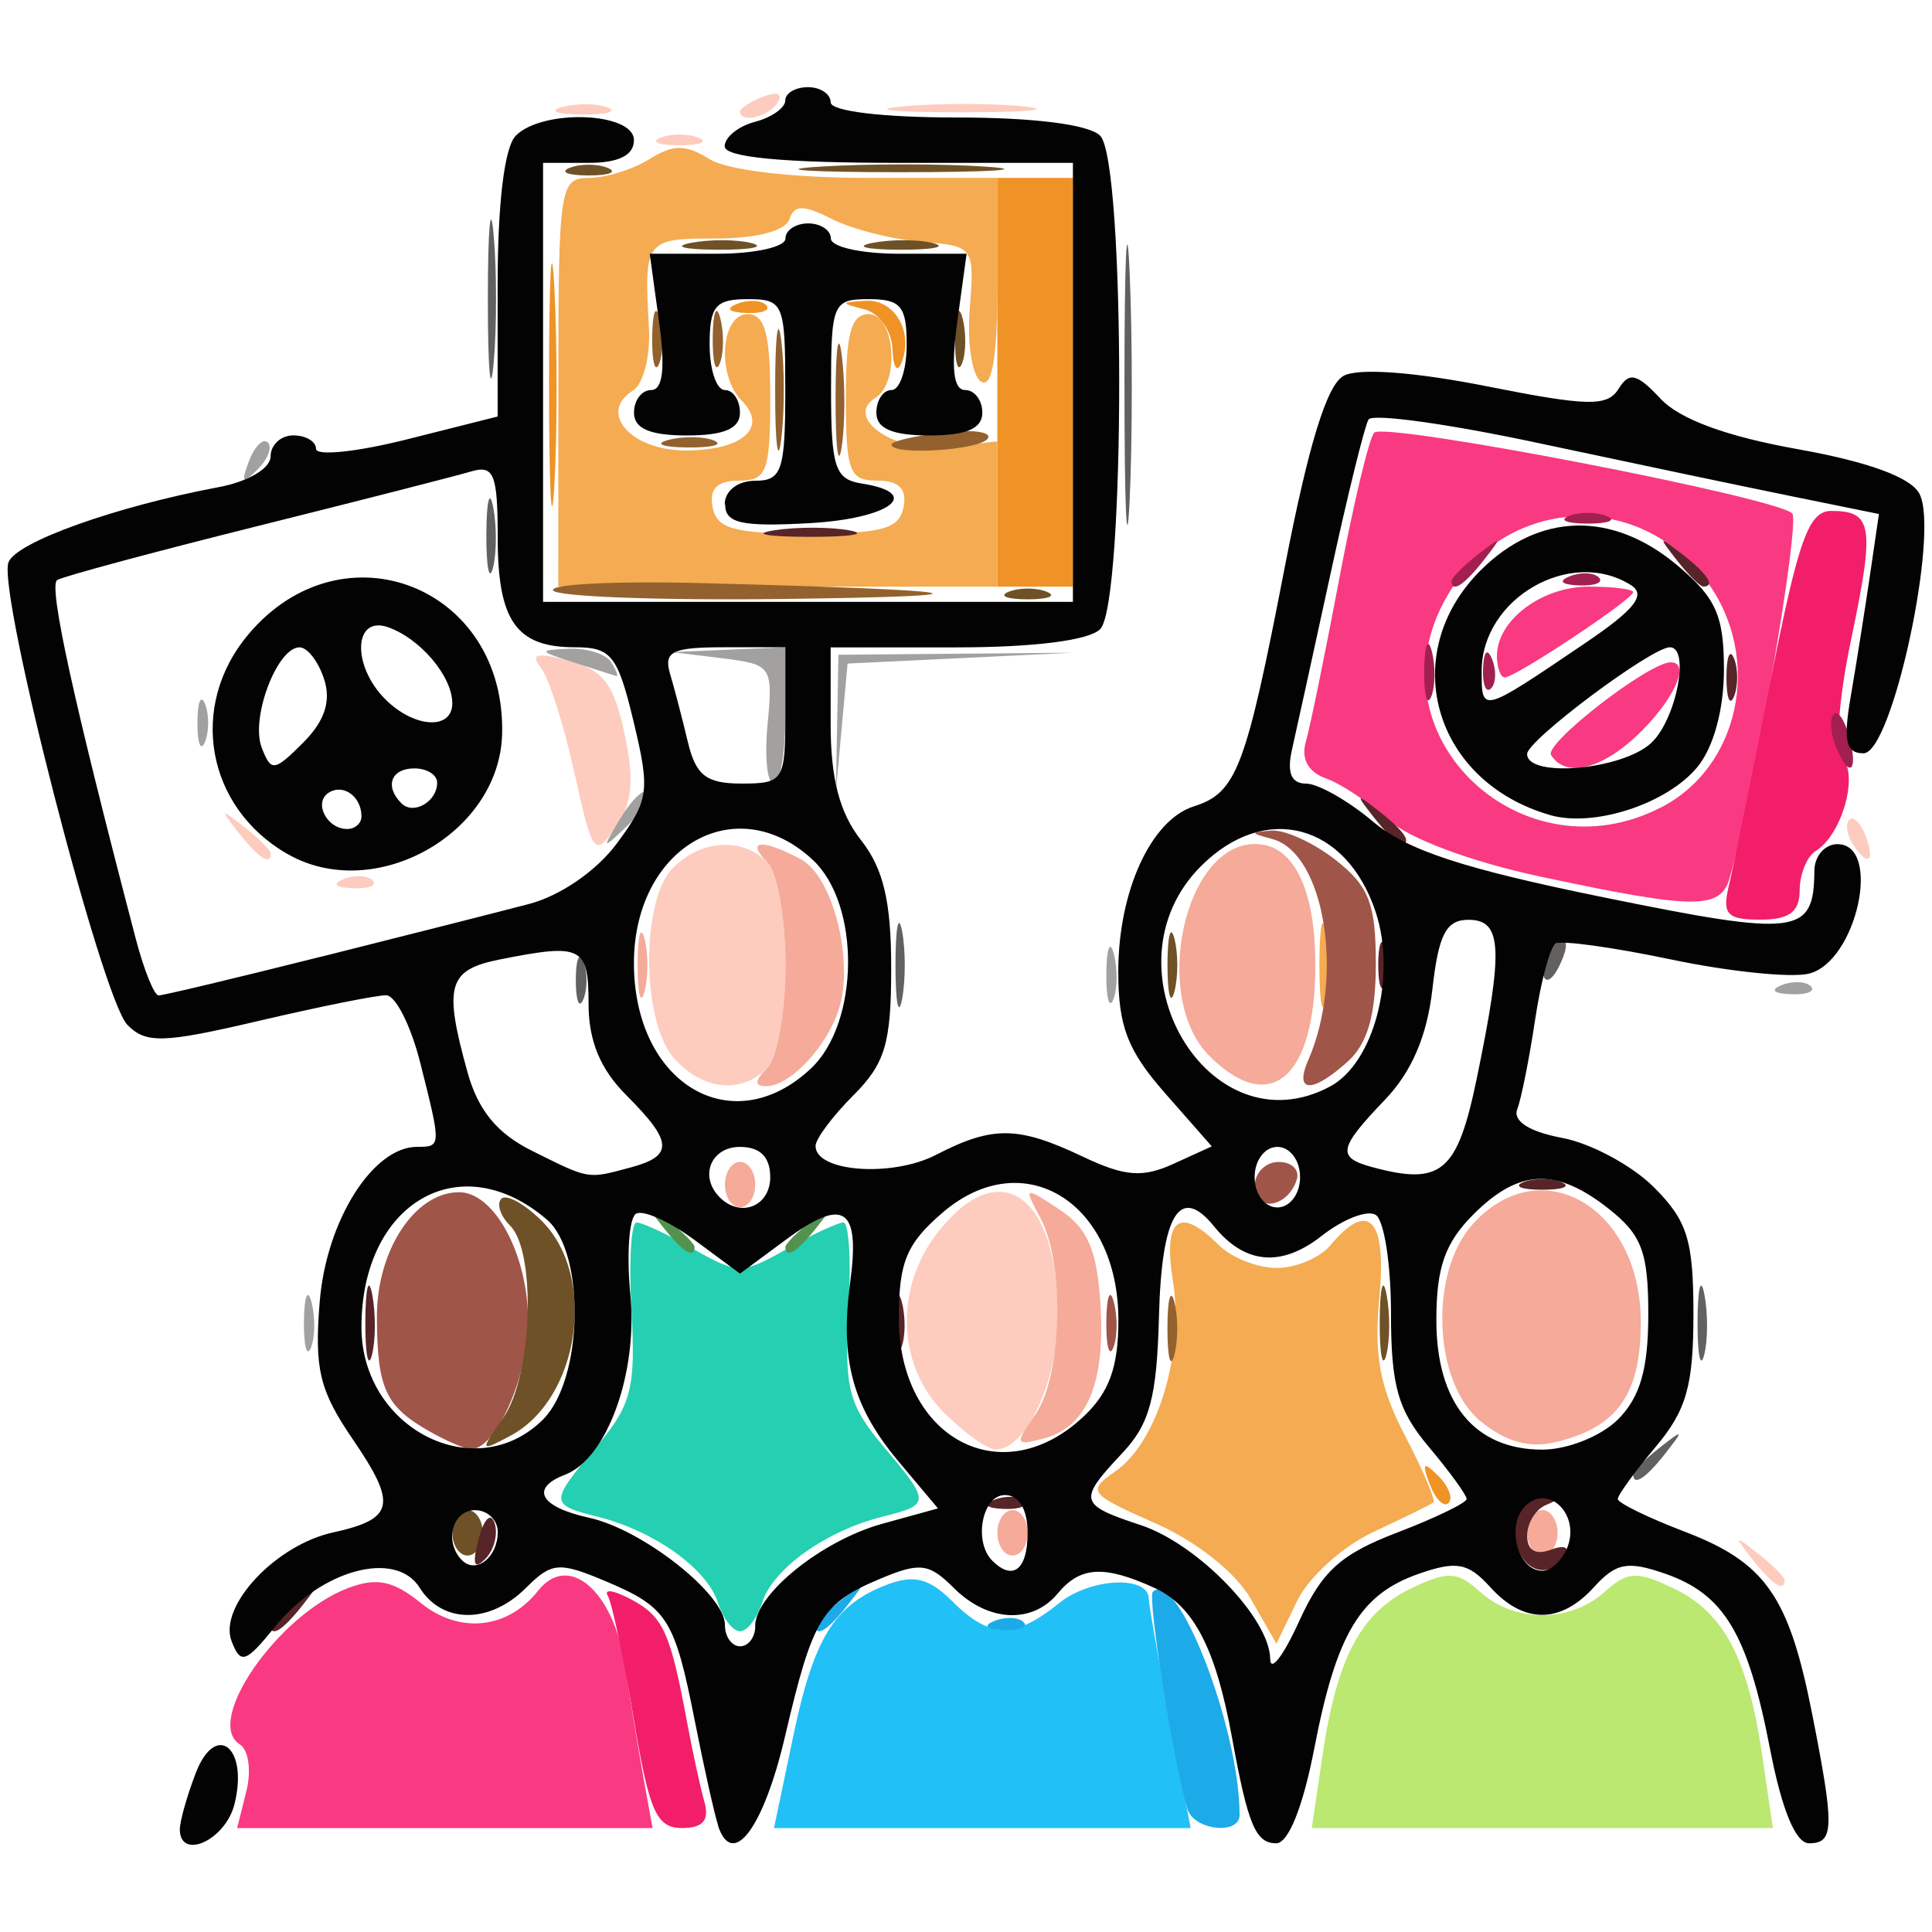<?xml version="1.0" encoding="UTF-8" standalone="no"?>
<!-- Created with Inkscape (http://www.inkscape.org/) -->

<svg
   width="33.867mm"
   height="33.867mm"
   viewBox="0 0 33.867 33.867"
   version="1.1"
   id="svg1"
   xml:space="preserve"
   xmlns:xlink="http://www.w3.org/1999/xlink"
   xmlns="http://www.w3.org/2000/svg"
   xmlns:svg="http://www.w3.org/2000/svg"><defs
     id="defs1"><color-profile
       name="sRGB-IEC61966-2.1"
       xlink:href="../../../../../../../../WINDOWS/system32/spool/drivers/color/sRGB%20Color%20Space%20Profile.icm"
       id="color-profile2" /></defs><g
     id="layer3"
     transform="translate(192.305,-86.6)"><g
       id="g88"><g
         id="g35"
         transform="matrix(1.003,0,0,1.003,74.697,-1.126)"><path
           style="fill:#fdccbe"
           d="m -235.577,114.716 c -0.329,-0.42 -0.32,-0.429 0.1,-0.1 0.255,0.2 0.463,0.408 0.463,0.463 0,0.218 -0.217,0.078 -0.563,-0.363 z m -14.133,-2.568 c -0.819,-0.819 -0.862,-2.184 -0.101,-3.151 1.081,-1.374 2.097,-0.659 2.097,1.476 0,1.122 -0.562,2.325 -1.085,2.325 -0.144,0 -0.554,-0.292 -0.911,-0.649 z m -4.709,-6.184 c -0.575,-0.635 -0.589,-2.767 -0.022,-3.334 0.495,-0.495 1.209,-0.538 1.648,-0.098 0.175,0.175 0.318,0.984 0.318,1.799 0,0.815 -0.143,1.625 -0.318,1.799 -0.458,0.458 -1.122,0.391 -1.626,-0.166 z m -5.779,-3.136 c 0.191,-0.076 0.419,-0.067 0.507,0.021 0.088,0.088 -0.068,0.15 -0.347,0.139 -0.308,-0.013 -0.371,-0.075 -0.16,-0.16 z m -1.836,-0.811 c -0.329,-0.42 -0.32,-0.429 0.1,-0.1 0.255,0.2 0.463,0.408 0.463,0.463 0,0.218 -0.217,0.078 -0.563,-0.363 z m 5.867,-1.059 c -0.185,-0.836 -0.449,-1.661 -0.588,-1.833 -0.189,-0.234 -0.064,-0.262 0.492,-0.114 0.603,0.161 0.789,0.405 0.976,1.28 0.174,0.817 0.136,1.217 -0.157,1.634 -0.367,0.524 -0.405,0.475 -0.723,-0.967 z m 22.334,1.24 c -0.096,-0.155 -0.118,-0.339 -0.048,-0.408 0.069,-0.069 0.197,0.058 0.283,0.282 0.179,0.466 0.026,0.548 -0.234,0.126 z m -20.825,-12.328 c 0.182,-0.073 0.48,-0.073 0.661,0 0.182,0.073 0.033,0.133 -0.331,0.133 -0.364,0 -0.513,-0.06 -0.331,-0.133 z m -1.715,-0.537 c 0.257,-0.067 0.615,-0.063 0.794,0.01 0.179,0.072 -0.032,0.127 -0.468,0.122 -0.437,-0.005 -0.583,-0.065 -0.326,-0.132 z m 3.104,0.079 c 0,-0.057 0.185,-0.175 0.411,-0.262 0.235,-0.09 0.342,-0.046 0.249,0.104 -0.155,0.251 -0.66,0.372 -0.66,0.158 z m 2.851,-0.09 c 0.622,-0.056 1.575,-0.055 2.117,0.002 0.542,0.057 0.033,0.103 -1.131,0.102 -1.164,-9.61e-4 -1.607,-0.047 -0.985,-0.103 z"
           id="path54" /><path
           style="fill:#f5aa9a"
           d="m -248.772,114.253 c 0,-0.218 0.119,-0.397 0.265,-0.397 0.146,0 0.265,0.179 0.265,0.397 0,0.218 -0.119,0.397 -0.265,0.397 -0.146,0 -0.265,-0.179 -0.265,-0.397 z m 9.26,0 c 0,-0.218 0.119,-0.397 0.265,-0.397 0.146,0 0.265,0.179 0.265,0.397 0,0.218 -0.119,0.397 -0.265,0.397 -0.146,0 -0.265,-0.179 -0.265,-0.397 z m -8.596,-2.069 c 0.468,-0.669 0.519,-2.628 0.088,-3.432 -0.297,-0.555 -0.288,-0.56 0.331,-0.151 0.492,0.325 0.655,0.697 0.717,1.638 0.092,1.399 -0.231,2.167 -0.995,2.367 -0.497,0.13 -0.507,0.1 -0.141,-0.423 z m 7.786,0.124 c -0.833,-0.675 -0.912,-2.6 -0.141,-3.451 1.188,-1.313 2.936,-0.295 2.936,1.71 0,1.263 -0.402,1.835 -1.472,2.097 -0.469,0.115 -0.877,0.005 -1.323,-0.356 z m -13.212,-4.141 c 0,-0.218 0.119,-0.397 0.265,-0.397 0.146,0 0.265,0.179 0.265,0.397 0,0.218 -0.119,0.397 -0.265,0.397 -0.146,0 -0.265,-0.179 -0.265,-0.397 z m 0.741,-2.037 c 0.175,-0.175 0.318,-0.984 0.318,-1.799 0,-0.815 -0.143,-1.625 -0.318,-1.799 -0.388,-0.388 -0.09,-0.413 0.588,-0.05 0.558,0.299 0.932,1.772 0.663,2.618 -0.21,0.661 -0.857,1.347 -1.27,1.347 -0.211,0 -0.206,-0.093 0.019,-0.318 z m 7.726,-0.212 c -1.022,-1.022 -0.443,-3.704 0.799,-3.704 0.668,0 1.053,0.774 1.053,2.117 0,1.973 -0.789,2.65 -1.852,1.587 z m -9.993,-1.587 c 0,-0.509 0.054,-0.718 0.121,-0.463 0.067,0.255 0.067,0.671 0,0.926 -0.067,0.255 -0.121,0.046 -0.121,-0.463 z"
           id="path53" /><path
           style="fill:#bae870"
           d="m -243.092,118.156 c 0.252,-1.717 0.672,-2.51 1.551,-2.932 0.643,-0.308 0.807,-0.3 1.209,0.064 0.595,0.538 1.574,0.538 2.169,0 0.402,-0.364 0.566,-0.372 1.209,-0.064 0.879,0.421 1.299,1.214 1.551,2.932 l 0.184,1.257 h -4.029 -4.029 z"
           id="path52" /><path
           style="fill:#f4ab52"
           d="m -244.344,115.407 c -0.266,-0.464 -0.946,-1.002 -1.67,-1.322 -1.165,-0.515 -1.197,-0.557 -0.687,-0.914 0.729,-0.511 1.197,-2.063 0.998,-3.31 -0.177,-1.107 0.108,-1.331 0.805,-0.634 0.218,0.218 0.671,0.397 1.007,0.397 0.336,0 0.758,-0.179 0.94,-0.397 0.666,-0.802 0.987,-0.459 0.855,0.915 -0.097,1.007 0.007,1.568 0.448,2.413 0.316,0.606 0.539,1.131 0.496,1.166 -0.043,0.036 -0.514,0.268 -1.047,0.516 -0.533,0.248 -1.132,0.789 -1.332,1.202 l -0.364,0.751 z m 1.2,-11.076 c 0,-0.655 0.052,-0.923 0.115,-0.595 0.063,0.327 0.063,0.863 0,1.191 -0.063,0.327 -0.115,0.059 -0.115,-0.595 z m -13.301,-10.186 c 0,-3.404 0.025,-3.572 0.533,-3.572 0.293,0 0.769,-0.148 1.058,-0.328 0.418,-0.261 0.633,-0.261 1.051,0 0.311,0.194 1.444,0.328 2.778,0.328 h 2.253 v 1.868 c 0,1.265 -0.092,1.811 -0.285,1.692 -0.157,-0.097 -0.246,-0.669 -0.198,-1.272 0.085,-1.081 0.073,-1.098 -0.84,-1.171 -0.509,-0.041 -1.213,-0.219 -1.565,-0.397 -0.506,-0.256 -0.662,-0.254 -0.75,0.008 -0.067,0.198 -0.58,0.331 -1.28,0.331 -1.239,0 -1.258,0.026 -1.172,1.557 0.028,0.493 -0.097,0.987 -0.276,1.098 -0.623,0.385 -0.043,1.049 0.917,1.049 0.997,0 1.449,-0.401 0.98,-0.87 -0.438,-0.438 -0.365,-1.512 0.102,-1.512 0.305,0 0.397,0.338 0.397,1.455 0,1.296 -0.06,1.455 -0.549,1.455 -0.38,0 -0.521,0.142 -0.459,0.463 0.073,0.379 0.375,0.463 1.669,0.463 1.295,0 1.596,-0.084 1.669,-0.463 0.062,-0.321 -0.079,-0.463 -0.459,-0.463 -0.489,0 -0.549,-0.159 -0.549,-1.455 0,-1.117 0.092,-1.455 0.397,-1.455 0.457,0 0.555,1.194 0.119,1.463 -0.561,0.347 0.344,0.968 1.255,0.862 l 0.875,-0.102 v 1.27 1.27 h -3.836 -3.836 z"
           id="path51" /><path
           style="fill:#a2a1a0"
           d="m -260.891,110.549 c 0.005,-0.437 0.065,-0.583 0.132,-0.326 0.067,0.257 0.063,0.615 -0.01,0.794 -0.072,0.179 -0.127,-0.032 -0.122,-0.468 z m 14.023,-6.085 c 0.005,-0.437 0.065,-0.583 0.132,-0.326 0.067,0.257 0.063,0.615 -0.01,0.794 -0.072,0.179 -0.127,-0.032 -0.122,-0.468 z m 11.805,0.216 c 0.191,-0.076 0.419,-0.067 0.507,0.021 0.088,0.088 -0.068,0.15 -0.347,0.139 -0.308,-0.013 -0.371,-0.075 -0.16,-0.16 z m -20.297,-2.916 c 0.193,-0.321 0.407,-0.526 0.477,-0.457 0.07,0.07 -0.088,0.332 -0.35,0.583 -0.456,0.436 -0.461,0.431 -0.127,-0.127 z m 3.788,-1.666 0.022,-1.191 2.051,-0.018 2.051,-0.018 -1.971,0.095 -1.971,0.095 -0.102,1.114 -0.102,1.114 z m -1.216,0.019 c 0.096,-1.005 0.07,-1.043 -0.787,-1.148 l -0.886,-0.109 0.992,-0.042 0.992,-0.042 v 1.191 c 0,0.655 -0.092,1.191 -0.205,1.191 -0.113,0 -0.161,-0.468 -0.106,-1.04 z m -9.965,-0.019 c 0,-0.364 0.06,-0.513 0.133,-0.331 0.073,0.182 0.073,0.48 0,0.661 -0.073,0.182 -0.133,0.033 -0.133,-0.331 z m 6.573,-1.058 c -0.616,-0.197 -0.621,-0.214 -0.082,-0.238 0.319,-0.015 0.653,0.093 0.743,0.238 0.09,0.146 0.127,0.253 0.082,0.238 -0.045,-0.015 -0.379,-0.122 -0.743,-0.238 z m -5.672,-3.517 c 0.099,-0.261 0.247,-0.408 0.329,-0.326 0.082,0.081 1.7e-4,0.295 -0.181,0.474 -0.261,0.259 -0.292,0.229 -0.148,-0.148 z"
           id="path50" /><path
           style="fill:#21c0f7"
           d="m -252.344,117.826 c 0.363,-1.738 0.72,-2.317 1.648,-2.669 0.467,-0.177 0.735,-0.108 1.135,0.292 0.653,0.653 1.091,0.661 1.867,0.033 0.548,-0.444 1.568,-0.491 1.568,-0.073 1.7e-4,0.092 0.165,1.031 0.366,2.086 l 0.366,1.918 h -3.641 -3.641 z"
           id="path49" /><path
           style="fill:#f93981"
           d="m -261.897,118.767 c 0.089,-0.355 0.038,-0.722 -0.114,-0.816 -0.634,-0.392 0.661,-2.265 1.889,-2.732 0.501,-0.19 0.79,-0.131 1.273,0.26 0.676,0.547 1.518,0.459 2.051,-0.215 0.531,-0.672 1.315,-0.002 1.515,1.295 0.096,0.624 0.244,1.521 0.329,1.994 l 0.155,0.86 h -3.63 -3.63 z m 22.601,-15.986 c -1.201,-0.257 -2.284,-0.662 -2.646,-0.99 -0.337,-0.306 -0.83,-0.633 -1.094,-0.726 -0.304,-0.108 -0.431,-0.341 -0.346,-0.635 0.074,-0.255 0.337,-1.536 0.584,-2.846 0.247,-1.31 0.522,-2.461 0.611,-2.558 0.177,-0.195 7.027,1.128 7.306,1.411 0.146,0.148 -0.669,4.893 -1.094,6.373 -0.159,0.554 -0.611,0.55 -3.321,-0.029 z m 2.127,-1.208 c 1.449,-0.75 1.789,-2.779 0.684,-4.092 -1.286,-1.528 -3.574,-1.255 -4.501,0.536 -1.22,2.359 1.404,4.803 3.817,3.555 z m -1.926,-0.914 c -0.124,-0.2 1.708,-1.62 2.091,-1.62 0.341,0 0.082,0.609 -0.511,1.203 -0.661,0.661 -1.321,0.836 -1.58,0.417 z m -0.946,-1.733 c 0,-0.622 0.78,-1.21 1.606,-1.21 0.426,0 0.775,0.044 0.775,0.097 0,0.123 -2.058,1.49 -2.243,1.49 -0.076,0 -0.138,-0.17 -0.138,-0.378 z"
           id="path48" /><path
           style="fill:#1daae8"
           d="m -245.45,119.082 c -0.24,-0.79 -0.704,-3.699 -0.605,-3.798 0.426,-0.426 1.516,2.379 1.516,3.9 0,0.357 -0.798,0.268 -0.911,-0.102 z m -6.497,-3.209 c 0,-0.055 0.208,-0.263 0.463,-0.463 0.42,-0.329 0.429,-0.32 0.1,0.1 -0.346,0.441 -0.563,0.581 -0.563,0.363 z m 3.125,-0.081 c 0.191,-0.076 0.419,-0.067 0.507,0.021 0.088,0.088 -0.068,0.15 -0.347,0.139 -0.308,-0.013 -0.371,-0.075 -0.16,-0.16 z"
           id="path47" /><path
           style="fill:#ef9327"
           d="m -241.215,113.405 c -0.144,-0.377 -0.113,-0.407 0.148,-0.148 0.181,0.179 0.262,0.393 0.181,0.474 -0.082,0.082 -0.229,-0.065 -0.329,-0.326 z m -7.558,-19.26 v -3.572 h 0.661 0.661 v 3.572 3.572 h -0.661 -0.661 z m -7.835,0 c 4.6e-4,-1.892 0.043,-2.631 0.094,-1.643 0.051,0.988 0.051,2.536 -8.4e-4,3.44 -0.051,0.903 -0.093,0.095 -0.093,-1.797 z m 6.003,-0.576 c -0.011,-0.317 -0.229,-0.63 -0.484,-0.697 -0.434,-0.113 -0.433,-0.123 0.008,-0.152 0.513,-0.033 0.85,0.544 0.633,1.085 -0.075,0.187 -0.146,0.08 -0.157,-0.236 z m -2.716,-0.795 c 0.191,-0.076 0.419,-0.067 0.507,0.021 0.088,0.088 -0.068,0.15 -0.347,0.139 -0.308,-0.013 -0.371,-0.075 -0.16,-0.16 z"
           id="path46" /><path
           style="fill:#25cfb1"
           d="m -253.659,115.468 c -0.187,-0.588 -1.113,-1.249 -2.097,-1.496 -0.849,-0.213 -0.849,-0.246 -0.006,-1.247 0.594,-0.706 0.671,-1.011 0.595,-2.354 -0.048,-0.848 -0.008,-1.542 0.09,-1.542 0.097,2.6e-4 0.544,0.209 0.992,0.464 0.776,0.441 0.854,0.441 1.63,0 0.448,-0.255 0.895,-0.463 0.992,-0.464 0.097,-2.7e-4 0.138,0.694 0.09,1.542 -0.076,1.343 0.001,1.648 0.595,2.354 0.843,1.002 0.843,1.034 -0.006,1.247 -0.984,0.247 -1.91,0.907 -2.097,1.496 -0.088,0.278 -0.263,0.505 -0.389,0.505 -0.126,0 -0.301,-0.227 -0.389,-0.505 z"
           id="path45" /><path
           style="fill:#f21e6a"
           d="m -255.129,117.494 c -0.176,-1.055 -0.379,-2.019 -0.453,-2.143 -0.073,-0.124 0.111,-0.094 0.41,0.066 0.561,0.3 0.684,0.57 0.976,2.143 0.095,0.509 0.23,1.134 0.302,1.389 0.093,0.329 -0.021,0.463 -0.393,0.463 -0.444,0 -0.572,-0.292 -0.842,-1.918 z m 19.141,-14.552 c 0.078,-0.327 0.405,-1.935 0.727,-3.572 0.487,-2.474 0.666,-2.977 1.062,-2.977 0.723,0 0.764,0.26 0.352,2.226 -0.229,1.091 -0.285,1.931 -0.143,2.108 0.263,0.328 -0.035,1.334 -0.477,1.607 -0.156,0.096 -0.283,0.406 -0.283,0.689 0,0.377 -0.183,0.514 -0.69,0.514 -0.581,0 -0.668,-0.094 -0.548,-0.595 z"
           id="path44" /><path
           style="fill:#9f5548"
           d="m -258.694,112.482 c -0.774,-0.439 -0.917,-0.749 -0.922,-1.999 -0.004,-1.168 0.664,-2.183 1.436,-2.183 0.619,0 1.206,1.095 1.206,2.249 0,0.988 -0.572,2.26 -1.007,2.241 -0.101,-0.004 -0.422,-0.143 -0.713,-0.308 z m 11.826,-1.933 c 0.005,-0.437 0.065,-0.583 0.132,-0.326 0.067,0.257 0.063,0.615 -0.01,0.794 -0.072,0.179 -0.127,-0.032 -0.122,-0.468 z m 2.594,-2.359 c 0,-0.23 0.189,-0.419 0.419,-0.419 0.23,0 0.372,0.141 0.314,0.314 -0.164,0.491 -0.733,0.572 -0.733,0.105 z m 0.938,-2.205 c 0.634,-1.462 0.281,-3.615 -0.633,-3.858 -0.391,-0.104 -0.392,-0.119 -0.01,-0.147 0.235,-0.017 0.741,0.216 1.124,0.518 0.579,0.456 0.697,0.762 0.697,1.811 0,0.887 -0.144,1.393 -0.484,1.701 -0.63,0.57 -0.948,0.558 -0.695,-0.025 z"
           id="path43" /><path
           style="fill:#52924e"
           d="m -254.627,108.895 c -0.329,-0.42 -0.32,-0.429 0.1,-0.1 0.255,0.2 0.463,0.408 0.463,0.463 0,0.218 -0.217,0.078 -0.563,-0.363 z m 2.15,0.363 c 0,-0.055 0.208,-0.263 0.463,-0.463 0.42,-0.329 0.429,-0.32 0.1,0.1 -0.346,0.441 -0.563,0.581 -0.563,0.363 z"
           id="path42" /><path
           style="fill:#636060"
           d="m -237.66,113.227 c 0,-0.055 0.208,-0.263 0.463,-0.463 0.42,-0.329 0.429,-0.32 0.1,0.1 -0.346,0.441 -0.563,0.581 -0.563,0.363 z m 1.125,-2.678 c 0.003,-0.582 0.057,-0.789 0.12,-0.46 0.063,0.329 0.061,0.805 -0.005,1.058 -0.066,0.253 -0.118,-0.016 -0.115,-0.598 z m -14.018,-6.218 c 0,-0.655 0.052,-0.923 0.115,-0.595 0.063,0.327 0.063,0.863 0,1.191 -0.063,0.327 -0.115,0.059 -0.115,-0.595 z m -5.587,0.265 c 0,-0.364 0.06,-0.513 0.133,-0.331 0.073,0.182 0.073,0.48 0,0.661 -0.073,0.182 -0.133,0.033 -0.133,-0.331 z m 16.892,-0.249 c 0,-0.137 0.118,-0.322 0.262,-0.411 0.15,-0.093 0.194,0.013 0.104,0.249 -0.176,0.458 -0.366,0.542 -0.366,0.162 z m -7.303,-10.202 c 3.7e-4,-2.183 0.041,-3.041 0.091,-1.906 0.05,1.134 0.049,2.92 -6.7e-4,3.969 -0.05,1.048 -0.091,0.12 -0.09,-2.063 z m -11.152,2.646 c 0.003,-0.582 0.057,-0.789 0.12,-0.46 0.063,0.329 0.061,0.805 -0.005,1.058 -0.066,0.253 -0.118,-0.016 -0.115,-0.598 z m 0.026,-4.101 c 0,-1.237 0.046,-1.743 0.101,-1.124 0.056,0.618 0.056,1.63 0,2.249 -0.056,0.618 -0.101,0.112 -0.101,-1.124 z"
           id="path41" /><path
           style="fill:#93612d"
           d="m -245.8,110.681 c 0,-0.509 0.054,-0.718 0.121,-0.463 0.067,0.255 0.067,0.671 0,0.926 -0.067,0.255 -0.121,0.046 -0.121,-0.463 z m -10.737,-12.898 c -0.068,-0.109 1.086,-0.167 2.564,-0.129 4.864,0.126 5.394,0.228 1.446,0.278 -2.138,0.027 -3.943,-0.04 -4.01,-0.149 z m 3.881,-3.506 c 0,-0.946 0.048,-1.333 0.107,-0.86 0.059,0.473 0.059,1.247 0,1.72 -0.059,0.473 -0.107,0.086 -0.107,-0.86 z m 1.056,0.132 c 0.001,-0.873 0.051,-1.198 0.11,-0.723 0.059,0.476 0.058,1.19 -0.003,1.587 -0.06,0.398 -0.109,0.009 -0.107,-0.865 z m -2.921,0.743 c 0.257,-0.067 0.615,-0.063 0.794,0.01 0.179,0.072 -0.032,0.127 -0.468,0.122 -0.437,-0.005 -0.583,-0.065 -0.326,-0.132 z m 3.898,0.08 c 0,-0.057 0.408,-0.151 0.907,-0.209 0.499,-0.058 0.849,-0.012 0.778,0.103 -0.128,0.207 -1.686,0.305 -1.686,0.106 z m -4.182,-1.881 c 0.005,-0.437 0.065,-0.583 0.132,-0.326 0.067,0.257 0.063,0.615 -0.01,0.794 -0.072,0.179 -0.127,-0.031 -0.122,-0.468 z m 1.058,0 c 0.005,-0.437 0.065,-0.583 0.132,-0.326 0.067,0.257 0.063,0.615 -0.01,0.794 -0.072,0.179 -0.127,-0.031 -0.122,-0.468 z"
           id="path40" /><path
           style="fill:#a12050"
           d="m -234.129,100.483 c -0.086,-0.225 -0.098,-0.467 -0.025,-0.54 0.072,-0.072 0.195,0.111 0.273,0.408 0.165,0.63 -0.018,0.728 -0.247,0.131 z m -7.183,-1.312 c 0.005,-0.437 0.065,-0.583 0.132,-0.326 0.067,0.257 0.063,0.615 -0.01,0.794 -0.072,0.179 -0.127,-0.031 -0.122,-0.468 z m 1.028,-0.022 c 0.013,-0.308 0.075,-0.371 0.16,-0.16 0.076,0.191 0.067,0.419 -0.021,0.507 -0.088,0.088 -0.15,-0.068 -0.139,-0.347 z m -0.55,-1.533 c 0,-0.055 0.208,-0.263 0.463,-0.463 0.42,-0.329 0.429,-0.32 0.1,0.1 -0.346,0.441 -0.563,0.581 -0.563,0.363 z m 2.067,-0.081 c 0.191,-0.076 0.419,-0.067 0.507,0.021 0.088,0.088 -0.068,0.15 -0.347,0.139 -0.308,-0.013 -0.371,-0.075 -0.16,-0.16 z m -0.017,-1.053 c 0.182,-0.073 0.48,-0.073 0.661,0 0.182,0.073 0.033,0.133 -0.331,0.133 -0.364,0 -0.513,-0.06 -0.331,-0.133 z"
           id="path39" /><path
           style="fill:#6e5126"
           d="m -258.297,114.253 c 0,-0.218 0.119,-0.397 0.265,-0.397 0.146,0 0.265,0.179 0.265,0.397 0,0.218 -0.119,0.397 -0.265,0.397 -0.146,0 -0.265,-0.179 -0.265,-0.397 z m 0.892,-2.016 c 0.503,-0.718 0.58,-2.89 0.118,-3.351 -0.172,-0.172 -0.242,-0.385 -0.154,-0.472 0.087,-0.087 0.407,0.089 0.71,0.392 0.97,0.97 0.659,3.102 -0.548,3.748 -0.54,0.289 -0.544,0.279 -0.126,-0.317 z m 15.315,-1.689 c 0.003,-0.582 0.057,-0.789 0.12,-0.46 0.063,0.329 0.061,0.805 -0.005,1.058 -0.066,0.253 -0.118,-0.016 -0.115,-0.598 z m -3.709,-6.218 c 0,-0.509 0.054,-0.718 0.121,-0.463 0.067,0.255 0.067,0.671 0,0.926 -0.067,0.255 -0.121,0.046 -0.121,-0.463 z m -2.773,-6.525 c 0.182,-0.073 0.48,-0.073 0.661,0 0.182,0.073 0.033,0.133 -0.331,0.133 -0.364,0 -0.513,-0.06 -0.331,-0.133 z m -0.941,-4.455 c 0.005,-0.437 0.065,-0.583 0.132,-0.326 0.067,0.257 0.063,0.615 -0.01,0.794 -0.072,0.179 -0.127,-0.031 -0.122,-0.468 z m -4.613,-1.642 c 0.329,-0.063 0.805,-0.061 1.058,0.005 0.253,0.066 -0.016,0.118 -0.598,0.115 -0.582,-0.003 -0.789,-0.057 -0.46,-0.12 z m 3.175,0 c 0.329,-0.063 0.805,-0.061 1.058,0.005 0.253,0.066 -0.016,0.118 -0.598,0.115 -0.582,-0.003 -0.789,-0.057 -0.46,-0.12 z m -5.295,-1.311 c 0.182,-0.073 0.48,-0.073 0.661,0 0.182,0.073 0.033,0.133 -0.331,0.133 -0.364,0 -0.513,-0.06 -0.331,-0.133 z m 4.375,-0.021 c 0.842,-0.053 2.152,-0.052 2.91,0.001 0.759,0.053 0.07,0.096 -1.531,0.096 -1.601,-5.97e-4 -2.221,-0.044 -1.379,-0.097 z"
           id="path38" /><path
           style="fill:#572427"
           d="m -261.472,115.873 c 0,-0.055 0.208,-0.263 0.463,-0.463 0.42,-0.329 0.429,-0.32 0.1,0.1 -0.346,0.441 -0.563,0.581 -0.563,0.363 z m 3.633,-1.509 c 0.094,-0.358 0.213,-0.478 0.28,-0.28 0.064,0.191 -0.01,0.473 -0.164,0.627 -0.196,0.196 -0.231,0.093 -0.116,-0.347 z m 18.163,0.166 c -0.18,-0.47 0.084,-0.946 0.51,-0.918 0.227,0.015 0.223,0.058 -0.016,0.154 -0.182,0.073 -0.331,0.315 -0.331,0.537 0,0.256 0.15,0.345 0.411,0.246 0.235,-0.09 0.342,-0.046 0.249,0.104 -0.236,0.382 -0.654,0.32 -0.824,-0.123 z m -9.146,-0.855 c 0.191,-0.076 0.419,-0.067 0.507,0.021 0.088,0.088 -0.068,0.15 -0.347,0.139 -0.308,-0.013 -0.371,-0.075 -0.16,-0.16 z m -10.996,-3.127 c 0.003,-0.582 0.057,-0.789 0.12,-0.46 0.063,0.329 0.061,0.805 -0.005,1.058 -0.066,0.253 -0.118,-0.016 -0.115,-0.598 z m 9.245,0 c 0.005,-0.437 0.065,-0.583 0.132,-0.326 0.067,0.257 0.063,0.615 -0.01,0.794 -0.072,0.179 -0.127,-0.032 -0.122,-0.468 z m 10.995,-2.424 c 0.182,-0.073 0.48,-0.073 0.661,0 0.182,0.073 0.033,0.133 -0.331,0.133 -0.364,0 -0.513,-0.06 -0.331,-0.133 z m -2.538,-3.794 c 0,-0.364 0.06,-0.513 0.133,-0.331 0.073,0.182 0.073,0.48 0,0.661 -0.073,0.182 -0.133,0.033 -0.133,-0.331 z m -0.075,-2.58 c -0.329,-0.42 -0.32,-0.429 0.1,-0.1 0.441,0.346 0.581,0.563 0.363,0.563 -0.055,0 -0.263,-0.208 -0.463,-0.463 z m 6.161,-2.447 c 0,-0.364 0.06,-0.513 0.133,-0.331 0.073,0.182 0.073,0.48 0,0.661 -0.073,0.182 -0.133,0.033 -0.133,-0.331 z m -0.869,-2.051 c -0.329,-0.42 -0.32,-0.429 0.1,-0.1 0.441,0.346 0.581,0.563 0.363,0.563 -0.055,0 -0.263,-0.208 -0.463,-0.463 z m -15.771,-0.521 c 0.402,-0.061 0.998,-0.059 1.323,0.004 0.325,0.063 -0.004,0.113 -0.731,0.111 -0.728,-0.002 -0.994,-0.053 -0.592,-0.114 z"
           id="path37" /><path
           style="fill:#040303"
           d="m -263.06,119.43 c 0,-0.136 0.123,-0.572 0.274,-0.969 0.35,-0.92 0.931,-0.463 0.68,0.536 -0.158,0.63 -0.955,0.992 -0.955,0.433 z m 9.408,-0.061 c -0.064,-0.194 -0.246,-1.008 -0.404,-1.808 -0.359,-1.817 -0.479,-2.006 -1.574,-2.467 -0.805,-0.338 -0.932,-0.327 -1.381,0.121 -0.633,0.633 -1.462,0.631 -1.859,-0.004 -0.417,-0.667 -1.718,-0.317 -2.525,0.681 -0.515,0.637 -0.603,0.666 -0.761,0.255 -0.233,-0.608 0.765,-1.679 1.771,-1.9 1.075,-0.236 1.128,-0.485 0.347,-1.629 -0.582,-0.853 -0.673,-1.228 -0.578,-2.401 0.114,-1.416 0.927,-2.71 1.702,-2.71 0.424,0 0.425,-0.002 0.055,-1.47 -0.163,-0.647 -0.431,-1.177 -0.595,-1.179 -0.165,-0.002 -1.166,0.199 -2.224,0.447 -1.674,0.392 -1.974,0.401 -2.299,0.07 -0.448,-0.456 -2.276,-7.569 -2.078,-8.085 0.136,-0.354 1.876,-0.975 3.676,-1.313 0.515,-0.097 0.905,-0.328 0.905,-0.537 0,-0.202 0.179,-0.367 0.397,-0.367 0.218,0 0.397,0.106 0.397,0.235 0,0.129 0.714,0.055 1.587,-0.165 l 1.587,-0.4 v -2.296 c 0,-1.433 0.119,-2.415 0.318,-2.613 0.472,-0.472 2.064,-0.411 2.064,0.079 0,0.265 -0.265,0.397 -0.794,0.397 h -0.794 v 3.836 3.836 h 4.63 4.63 v -3.836 -3.836 h -3.043 c -2.026,0 -3.043,-0.097 -3.043,-0.289 0,-0.159 0.238,-0.352 0.529,-0.428 0.291,-0.076 0.529,-0.244 0.529,-0.372 0,-0.129 0.179,-0.234 0.397,-0.234 0.218,0 0.397,0.119 0.397,0.265 0,0.155 0.908,0.265 2.196,0.265 1.355,0 2.318,0.122 2.514,0.318 0.444,0.444 0.444,8.182 0,8.625 -0.196,0.196 -1.158,0.318 -2.514,0.318 h -2.196 v 1.347 c 0,0.947 0.157,1.547 0.529,2.02 0.394,0.5 0.529,1.073 0.529,2.237 0,1.315 -0.105,1.669 -0.661,2.225 -0.364,0.364 -0.661,0.762 -0.661,0.885 0,0.454 1.337,0.552 2.106,0.155 0.989,-0.511 1.433,-0.506 2.564,0.031 0.734,0.348 1.045,0.373 1.584,0.127 l 0.671,-0.306 -0.817,-0.93 c -0.655,-0.746 -0.817,-1.167 -0.817,-2.125 0,-1.403 0.57,-2.649 1.32,-2.887 0.748,-0.238 0.907,-0.654 1.589,-4.178 0.415,-2.144 0.737,-3.191 1.031,-3.348 0.259,-0.139 1.245,-0.066 2.502,0.184 1.766,0.351 2.108,0.358 2.302,0.044 0.186,-0.301 0.32,-0.269 0.734,0.174 0.333,0.357 1.153,0.659 2.397,0.881 1.232,0.22 1.973,0.491 2.126,0.777 0.358,0.668 -0.474,4.538 -0.976,4.538 -0.31,0 -0.358,-0.212 -0.224,-0.992 0.094,-0.546 0.243,-1.487 0.332,-2.091 l 0.161,-1.099 -1.554,-0.316 c -0.855,-0.174 -2.834,-0.59 -4.399,-0.924 -1.565,-0.335 -2.9,-0.52 -2.967,-0.412 -0.067,0.108 -0.365,1.316 -0.662,2.685 -0.297,1.369 -0.602,2.756 -0.676,3.084 -0.092,0.405 -0.013,0.595 0.246,0.595 0.21,0 0.737,0.299 1.17,0.664 0.595,0.501 1.586,0.826 4.038,1.325 3.395,0.692 3.667,0.657 3.676,-0.468 0.002,-0.255 0.183,-0.463 0.401,-0.463 0.788,0 0.339,2.055 -0.495,2.263 -0.31,0.077 -1.393,-0.034 -2.408,-0.247 -1.014,-0.213 -1.923,-0.339 -2.02,-0.279 -0.097,0.06 -0.259,0.661 -0.36,1.337 -0.101,0.675 -0.241,1.376 -0.311,1.558 -0.08,0.209 0.21,0.394 0.785,0.502 0.502,0.094 1.223,0.482 1.603,0.862 0.586,0.586 0.691,0.924 0.691,2.222 0,1.247 -0.123,1.677 -0.661,2.317 -0.364,0.432 -0.661,0.842 -0.661,0.91 0,0.068 0.526,0.325 1.169,0.571 1.411,0.539 1.821,1.124 2.226,3.175 0.395,2 0.389,2.271 -0.053,2.271 -0.234,0 -0.476,-0.586 -0.682,-1.654 -0.389,-2.01 -0.8,-2.698 -1.83,-3.057 -0.658,-0.229 -0.861,-0.191 -1.246,0.234 -0.585,0.646 -1.229,0.646 -1.813,0 -0.384,-0.425 -0.588,-0.463 -1.246,-0.234 -1.03,0.359 -1.442,1.047 -1.83,3.057 -0.197,1.018 -0.452,1.654 -0.664,1.654 -0.361,0 -0.495,-0.321 -0.774,-1.852 -0.283,-1.554 -0.67,-2.299 -1.356,-2.612 -0.879,-0.401 -1.296,-0.377 -1.689,0.098 -0.448,0.54 -1.221,0.499 -1.817,-0.097 -0.433,-0.433 -0.592,-0.452 -1.291,-0.158 -1.019,0.429 -1.173,0.684 -1.656,2.745 -0.377,1.613 -0.919,2.336 -1.174,1.567 z m 11.863,-5.119 c 0.67,-0.256 1.218,-0.521 1.218,-0.589 0,-0.068 -0.298,-0.478 -0.661,-0.91 -0.541,-0.643 -0.661,-1.069 -0.661,-2.338 0,-0.853 -0.12,-1.626 -0.267,-1.717 -0.147,-0.091 -0.571,0.074 -0.943,0.366 -0.705,0.555 -1.344,0.499 -1.882,-0.165 -0.597,-0.737 -0.917,-0.215 -0.963,1.572 -0.037,1.42 -0.16,1.88 -0.641,2.391 -0.779,0.828 -0.76,0.901 0.322,1.258 0.996,0.329 2.254,1.628 2.263,2.338 0.003,0.243 0.229,-0.049 0.502,-0.649 0.401,-0.883 0.729,-1.181 1.714,-1.557 z m -11.217,1.637 c 0,-0.561 1.165,-1.5 2.222,-1.792 l 0.974,-0.269 -0.672,-0.799 c -0.822,-0.977 -1.045,-1.792 -0.862,-3.155 0.175,-1.306 -0.109,-1.493 -1.127,-0.74 l -0.799,0.591 -0.799,-0.591 c -0.44,-0.325 -0.899,-0.53 -1.02,-0.455 -0.121,0.075 -0.165,0.716 -0.097,1.423 0.131,1.366 -0.41,2.856 -1.14,3.136 -0.621,0.238 -0.441,0.565 0.417,0.753 0.94,0.206 2.375,1.339 2.375,1.874 0,0.205 0.119,0.373 0.265,0.373 0.146,0 0.265,-0.158 0.265,-0.351 z m -4.498,-1.649 c 0,-0.21 -0.179,-0.381 -0.397,-0.381 -0.399,0 -0.544,0.559 -0.228,0.875 0.247,0.247 0.625,-0.051 0.625,-0.493 z m 9.26,0.016 c 0,-0.412 -0.15,-0.661 -0.397,-0.661 -0.397,0 -0.553,0.814 -0.22,1.147 0.36,0.36 0.617,0.157 0.617,-0.485 z m 9.436,0.247 c 0.221,-0.575 -0.339,-1.115 -0.74,-0.714 -0.339,0.339 -0.129,1.129 0.3,1.129 0.155,0 0.353,-0.187 0.44,-0.415 z m -17.903,-2.231 c 0.702,-0.702 0.744,-2.908 0.066,-3.491 -1.514,-1.3 -3.241,-0.298 -3.241,1.88 0,1.775 1.997,2.788 3.175,1.611 z m 9.442,-0.046 c 0.452,-0.425 0.612,-0.867 0.612,-1.69 0,-2.068 -1.666,-3.086 -3.072,-1.878 -0.632,0.543 -0.765,0.864 -0.765,1.844 0,2.102 1.799,3.064 3.224,1.724 z m 9.344,0.046 c 0.386,-0.386 0.529,-0.882 0.529,-1.833 0,-1.093 -0.113,-1.392 -0.697,-1.852 -0.915,-0.72 -1.564,-0.692 -2.358,0.101 -0.499,0.499 -0.649,0.928 -0.649,1.852 0,1.444 0.669,2.261 1.852,2.261 0.441,0 1.029,-0.235 1.323,-0.529 z m -14.817,-4.233 c 0,-0.353 -0.176,-0.529 -0.529,-0.529 -0.51,0 -0.717,0.518 -0.353,0.882 0.364,0.364 0.882,0.157 0.882,-0.353 z m 9.26,0 c 0,-0.294 -0.176,-0.529 -0.397,-0.529 -0.22,0 -0.397,0.235 -0.397,0.529 0,0.294 0.176,0.529 0.397,0.529 0.22,0 0.397,-0.235 0.397,-0.529 z m -11.708,-0.167 c 0.763,-0.204 0.75,-0.448 -0.066,-1.264 -0.457,-0.457 -0.661,-0.952 -0.661,-1.6 0,-1.002 -0.117,-1.06 -1.554,-0.773 -0.904,0.181 -0.982,0.456 -0.562,1.969 0.185,0.665 0.516,1.07 1.123,1.372 1.019,0.507 0.966,0.498 1.721,0.295 z m 14.795,-1.553 c 0.471,-2.275 0.446,-2.778 -0.143,-2.778 -0.391,0 -0.523,0.253 -0.631,1.211 -0.092,0.816 -0.362,1.446 -0.828,1.933 -0.816,0.851 -0.846,1.009 -0.229,1.177 1.214,0.329 1.491,0.095 1.831,-1.542 z m -11.637,-0.178 c 0.852,-0.8 0.871,-2.868 0.033,-3.648 -1.342,-1.251 -3.125,-0.221 -3.125,1.805 0,2.109 1.719,3.133 3.092,1.843 z m 9.075,0.313 c 0.768,-0.411 1.165,-1.931 0.797,-3.047 -0.512,-1.551 -1.933,-1.925 -3.054,-0.804 -1.759,1.759 0.134,4.987 2.257,3.851 z m -17.639,-2.266 c 1.482,-0.372 3.117,-0.787 3.633,-0.922 0.555,-0.145 1.187,-0.581 1.543,-1.063 0.559,-0.756 0.58,-0.914 0.291,-2.121 -0.279,-1.163 -0.39,-1.304 -1.027,-1.304 -1.026,0 -1.349,-0.461 -1.349,-1.923 0,-1.103 -0.067,-1.268 -0.463,-1.15 -0.255,0.076 -1.946,0.509 -3.758,0.961 -1.812,0.453 -3.377,0.874 -3.478,0.937 -0.157,0.097 0.287,2.123 1.373,6.268 0.143,0.546 0.323,0.992 0.4,0.992 0.077,0 1.352,-0.304 2.834,-0.676 z m -0.584,-1.797 c -1.421,-0.817 -1.736,-2.587 -0.683,-3.838 1.65,-1.961 4.508,-0.835 4.435,1.747 -0.05,1.745 -2.235,2.963 -3.752,2.09 z m 1.294,-0.658 c 0,-0.345 -0.315,-0.574 -0.57,-0.415 -0.274,0.169 -0.038,0.636 0.321,0.636 0.137,0 0.249,-0.099 0.249,-0.22 z m 1.323,-0.589 c 0,-0.137 -0.179,-0.249 -0.397,-0.249 -0.409,0 -0.526,0.312 -0.228,0.61 0.211,0.211 0.625,-0.028 0.625,-0.361 z m -1.975,-1.805 c -0.098,-0.308 -0.291,-0.56 -0.43,-0.56 -0.393,0 -0.86,1.236 -0.662,1.751 0.164,0.428 0.218,0.422 0.724,-0.084 0.376,-0.376 0.491,-0.721 0.369,-1.107 z m 2.239,0.416 c 0,-0.47 -0.561,-1.132 -1.124,-1.328 -0.601,-0.209 -0.634,0.672 -0.047,1.259 0.505,0.505 1.172,0.545 1.172,0.069 z m 5.821,0.214 v -1.191 h -1.076 c -0.901,0 -1.054,0.075 -0.939,0.463 0.076,0.255 0.216,0.79 0.311,1.191 0.14,0.586 0.322,0.728 0.939,0.728 0.73,0 0.765,-0.054 0.765,-1.191 z m 13.361,1.74 c -2.039,-0.588 -2.67,-2.815 -1.211,-4.274 1.014,-1.014 2.301,-1.047 3.44,-0.088 0.677,0.569 0.814,0.877 0.814,1.823 0,0.693 -0.181,1.358 -0.463,1.7 -0.533,0.647 -1.808,1.062 -2.58,0.84 z m 1.765,-1.252 c 0.44,-0.398 0.694,-1.679 0.333,-1.679 -0.32,0 -2.495,1.626 -2.495,1.865 0,0.422 1.646,0.281 2.162,-0.186 z m -1.141,-1.756 c 0.863,-0.585 1.063,-0.839 0.794,-1.009 -1.051,-0.666 -2.609,0.229 -2.609,1.499 0,0.746 -0.017,0.751 1.815,-0.49 z m -15.044,-2.423 c 0,-0.234 0.228,-0.41 0.529,-0.41 0.47,0 0.529,-0.176 0.529,-1.587 0,-1.517 -0.029,-1.587 -0.661,-1.587 -0.559,0 -0.661,0.123 -0.661,0.794 0,0.437 0.119,0.794 0.265,0.794 0.146,0 0.265,0.179 0.265,0.397 0,0.277 -0.279,0.397 -0.926,0.397 -0.647,0 -0.926,-0.12 -0.926,-0.397 0,-0.218 0.135,-0.397 0.301,-0.397 0.204,0 0.248,-0.383 0.137,-1.191 l -0.163,-1.191 h 1.186 c 0.652,0 1.186,-0.119 1.186,-0.265 0,-0.146 0.179,-0.265 0.397,-0.265 0.218,0 0.397,0.119 0.397,0.265 0,0.146 0.534,0.265 1.186,0.265 h 1.186 l -0.163,1.191 c -0.111,0.808 -0.067,1.191 0.137,1.191 0.165,0 0.301,0.179 0.301,0.397 0,0.277 -0.279,0.397 -0.926,0.397 -0.647,0 -0.926,-0.12 -0.926,-0.397 0,-0.218 0.119,-0.397 0.265,-0.397 0.146,0 0.265,-0.357 0.265,-0.794 0,-0.67 -0.103,-0.794 -0.661,-0.794 -0.631,0 -0.661,0.072 -0.661,1.569 0,1.375 0.067,1.58 0.54,1.654 1.085,0.17 0.485,0.616 -0.933,0.693 -1.175,0.064 -1.458,-3.51e-4 -1.458,-0.331 z"
           id="path36" /></g><rect
         style="fill:#000000;fill-opacity:0;stroke:none;stroke-width:0.265;stroke-opacity:1"
         id="rect65660-7-1-47"
         width="33.867"
         height="33.867"
         x="-192.305"
         y="86.6" /></g></g></svg>
